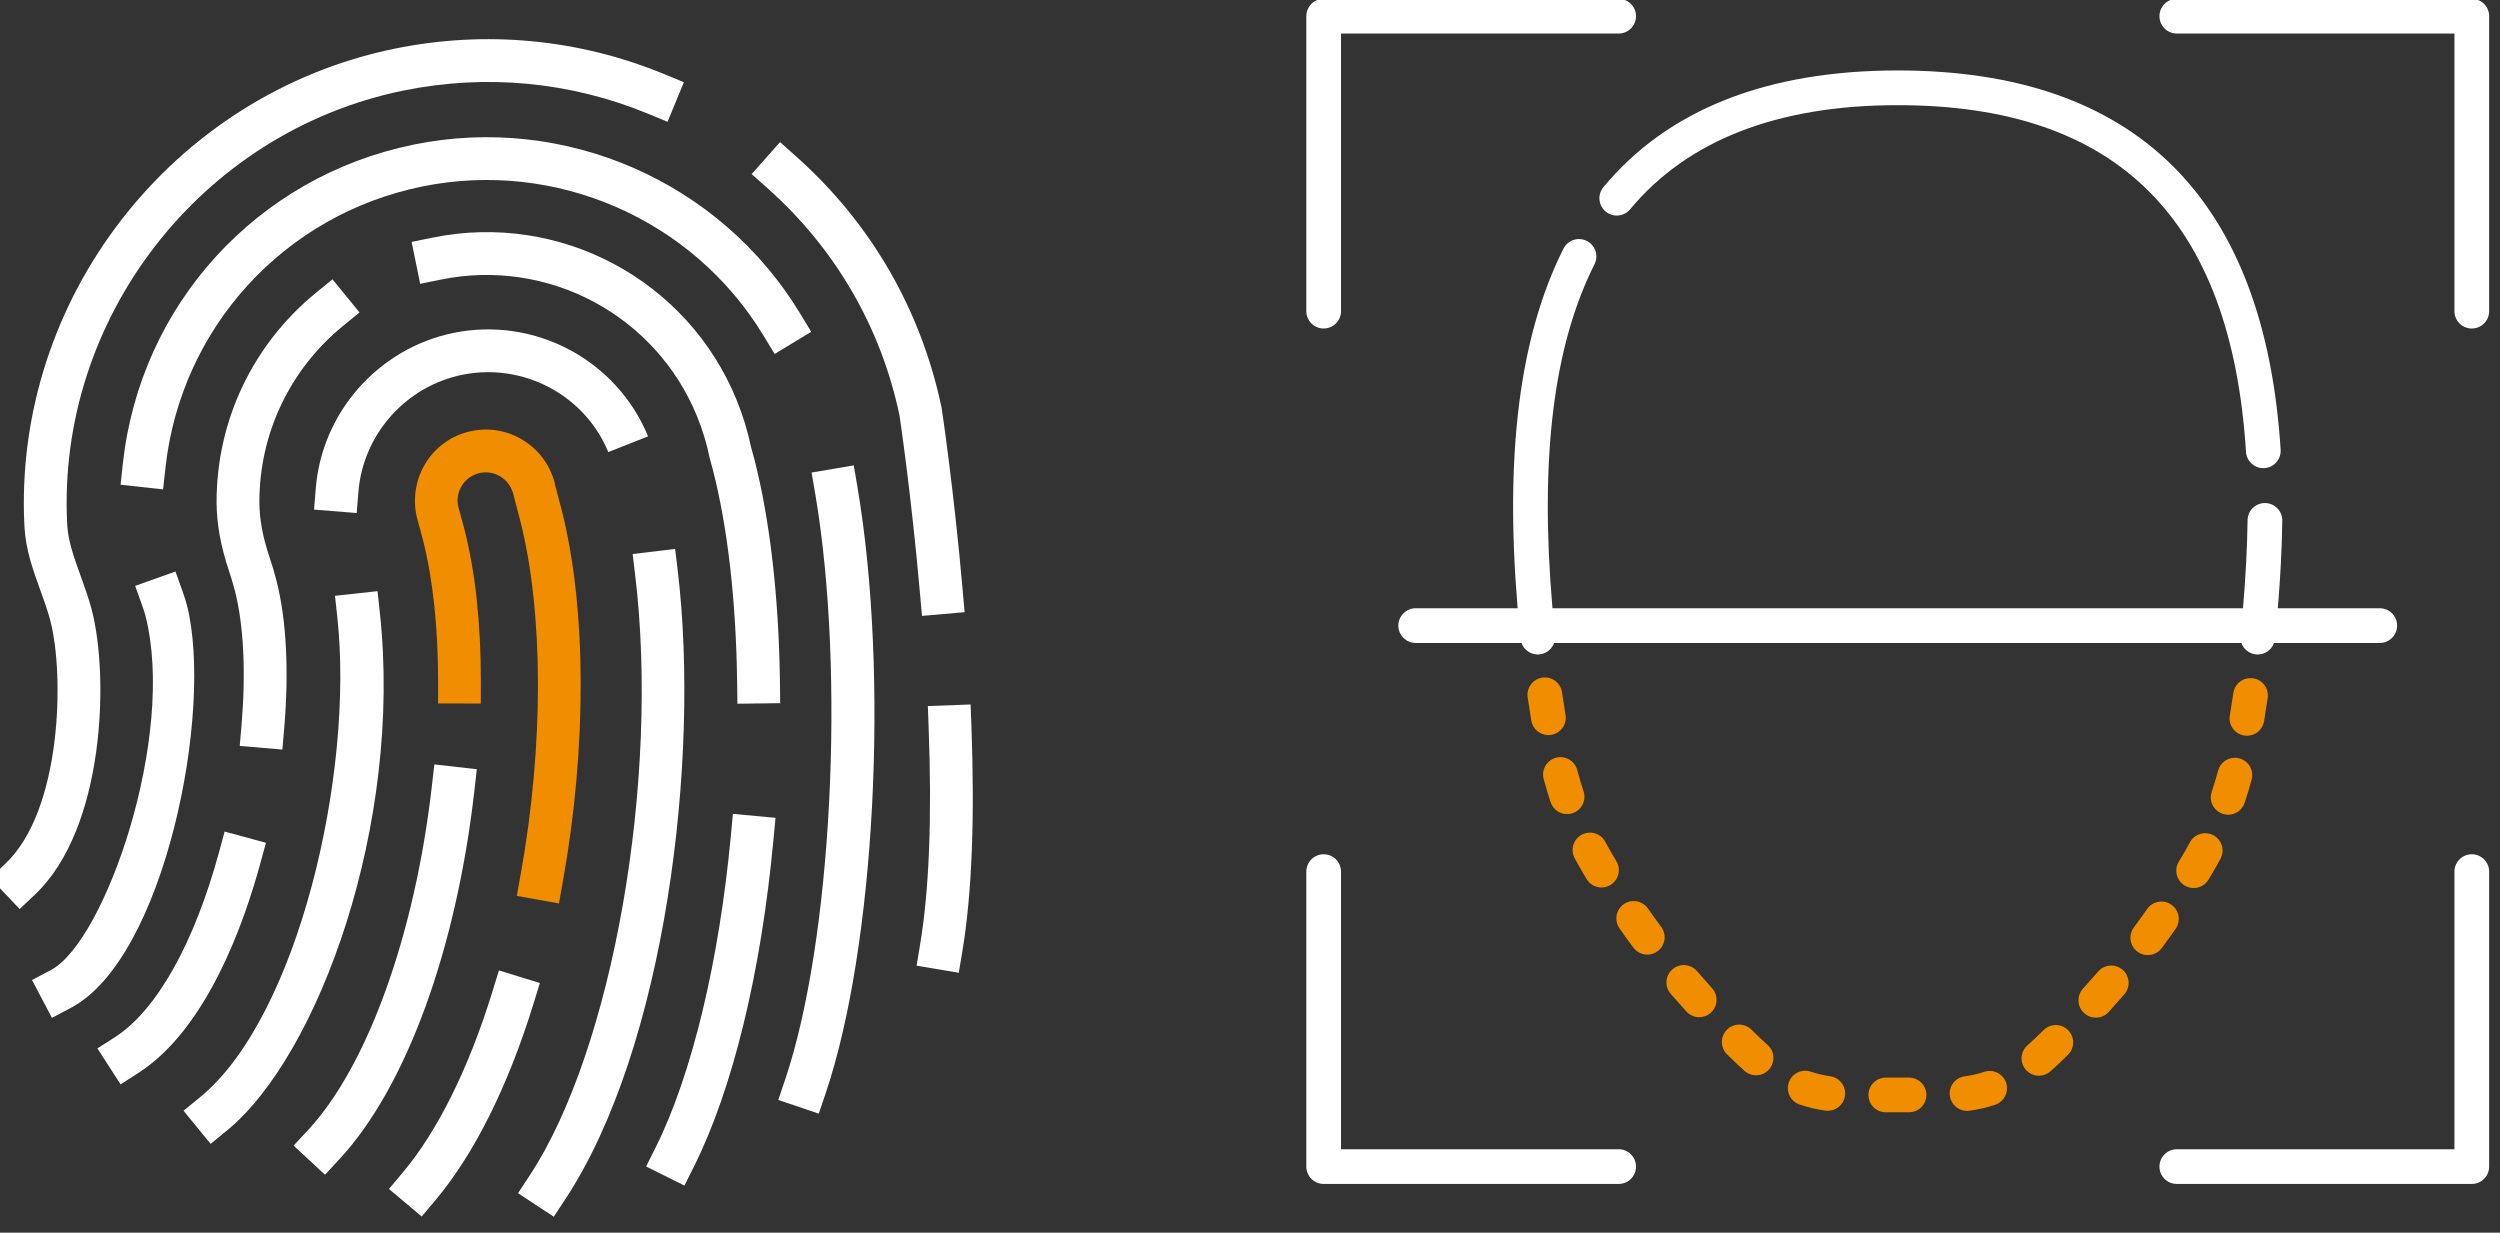 <?xml version="1.0" encoding="UTF-8" standalone="no"?>
<!DOCTYPE svg PUBLIC "-//W3C//DTD SVG 1.1//EN" "http://www.w3.org/Graphics/SVG/1.1/DTD/svg11.dtd">
<svg width="100%" height="100%" viewBox="0 0 720 355" version="1.1" xmlns="http://www.w3.org/2000/svg" xmlns:xlink="http://www.w3.org/1999/xlink" xml:space="preserve" xmlns:serif="http://www.serif.com/" style="fill-rule:evenodd;clip-rule:evenodd;stroke-linejoin:round;stroke-miterlimit:2;">
    <rect x="0" y="0" width="720" height="355" fill="#333333" stroke="none"/>
    <g transform="matrix(8.333,0,0,8.333,-6638.36,-9367.05)">
        <g transform="matrix(0.08,0,0,0.08,841.783,1124.05)">
            <path d="M7.5,142.434C11.641,142.434 14.996,139.074 14.996,134.934L14.996,14.996L134.934,14.996C139.074,14.996 142.434,11.641 142.434,7.5C142.434,3.359 139.074,-0 134.934,-0L7.5,-0C3.359,-0 0,3.359 0,7.5L0,134.934C0,139.074 3.355,142.434 7.5,142.434Z" style="fill:white;fill-rule:nonzero;"/>
        </g>
        <g transform="matrix(0.08,0,0,0.08,841.783,1124.05)">
            <path d="M134.934,497.004L14.996,497.004L14.996,377.066C14.996,372.926 11.641,369.566 7.5,369.566C3.359,369.566 -0,372.926 -0,377.066L-0,504.5C-0,508.641 3.355,512 7.5,512L134.934,512C139.074,512 142.434,508.641 142.434,504.5C142.434,500.359 139.074,497.004 134.934,497.004Z" style="fill:white;fill-rule:nonzero;"/>
        </g>
        <g transform="matrix(0.08,0,0,0.08,841.783,1124.05)">
            <path d="M503.508,369.566C499.367,369.566 496.012,372.926 496.012,377.066L496.012,497.004L376.074,497.004C371.934,497.004 368.574,500.359 368.574,504.5C368.574,508.641 371.934,512 376.074,512L503.508,512C507.652,512 511.008,508.641 511.008,504.5L511.008,377.066C511.008,372.926 507.652,369.566 503.508,369.566Z" style="fill:white;fill-rule:nonzero;"/>
        </g>
        <g transform="matrix(0.08,0,0,0.08,841.783,1124.05)">
            <path d="M503.508,0L376.074,0C371.934,0 368.574,3.359 368.574,7.5C368.574,11.641 371.934,14.996 376.074,14.996L496.012,14.996L496.012,134.934C496.012,139.074 499.367,142.434 503.508,142.434C507.652,142.434 511.008,139.074 511.008,134.934L511.008,7.5C511.008,3.359 507.652,0 503.508,0Z" style="fill:white;fill-rule:nonzero;"/>
        </g>
        <g transform="matrix(0.08,0,0,0.08,841.783,1124.05)">
            <path d="M111.98,309.352C111.465,306.27 110.957,302.992 110.473,299.613C109.887,295.512 106.078,292.668 101.988,293.25C97.887,293.84 95.039,297.641 95.629,301.738C96.129,305.238 96.656,308.633 97.191,311.828C97.805,315.492 100.98,318.09 104.578,318.09C104.988,318.09 105.406,318.055 105.824,317.984C109.91,317.301 112.664,313.434 111.98,309.352Z" style="fill:rgb(240,142,0);fill-rule:nonzero;"/>
        </g>
        <g transform="matrix(0.08,0,0,0.08,841.783,1124.05)">
            <path d="M121.113,380.32C122.527,382.641 124.996,383.926 127.527,383.926C128.855,383.926 130.199,383.57 131.418,382.832C134.957,380.68 136.082,376.07 133.93,372.527C132.164,369.621 130.602,366.895 129.156,364.188C127.203,360.535 122.664,359.156 119.008,361.109C115.355,363.059 113.977,367.602 115.93,371.258C117.504,374.207 119.203,377.176 121.113,380.32Z" style="fill:rgb(240,142,0);fill-rule:nonzero;"/>
        </g>
        <g transform="matrix(0.08,0,0,0.08,841.783,1124.05)">
            <path d="M413.77,312.117C414.305,308.938 414.832,305.543 415.336,302.031C415.93,297.934 413.086,294.129 408.984,293.539C404.887,292.953 401.086,295.793 400.496,299.891C400.004,303.289 399.496,306.563 398.977,309.629C398.293,313.715 401.047,317.582 405.129,318.266C405.551,318.34 405.969,318.371 406.383,318.371C409.98,318.371 413.152,315.781 413.77,312.117Z" style="fill:rgb(240,142,0);fill-rule:nonzero;"/>
        </g>
        <g transform="matrix(0.08,0,0,0.08,841.783,1124.05)">
            <path d="M381.727,364.422C380.273,367.133 378.707,369.859 376.938,372.754C374.785,376.289 375.902,380.902 379.438,383.059C380.656,383.805 382.004,384.156 383.336,384.156C385.863,384.156 388.332,382.879 389.742,380.563C391.656,377.426 393.355,374.465 394.941,371.512C396.898,367.863 395.527,363.316 391.879,361.359C388.234,359.398 383.684,360.77 381.727,364.422Z" style="fill:rgb(240,142,0);fill-rule:nonzero;"/>
        </g>
        <g transform="matrix(0.08,0,0,0.08,841.783,1124.05)">
            <path d="M105.539,347.082C106.586,350.227 109.516,352.219 112.656,352.219C113.441,352.219 114.238,352.094 115.02,351.836C118.949,350.531 121.078,346.285 119.773,342.355C118.805,339.434 117.879,336.344 117.027,333.164C115.953,329.164 111.84,326.793 107.84,327.871C103.84,328.945 101.469,333.059 102.543,337.059C103.473,340.512 104.48,343.887 105.539,347.082Z" style="fill:rgb(240,142,0);fill-rule:nonzero;"/>
        </g>
        <g transform="matrix(0.08,0,0,0.08,841.783,1124.05)">
            <path d="M398.262,352.488C401.398,352.488 404.324,350.5 405.371,347.359C406.438,344.176 407.453,340.801 408.387,337.344C409.469,333.344 407.105,329.227 403.105,328.145C399.113,327.066 394.992,329.43 393.91,333.426C393.051,336.609 392.121,339.695 391.148,342.609C389.836,346.539 391.957,350.785 395.887,352.098C396.672,352.363 397.473,352.488 398.262,352.488Z" style="fill:rgb(240,142,0);fill-rule:nonzero;"/>
        </g>
        <g transform="matrix(0.08,0,0,0.08,841.783,1124.05)">
            <path d="M292.832,463.566C290.164,464.461 287.414,465.094 284.43,465.504C280.328,466.066 277.461,469.852 278.023,473.953C278.543,477.711 281.758,480.434 285.445,480.434C285.785,480.434 286.129,480.41 286.477,480.363C290.391,479.824 294.027,478.98 297.59,477.789C301.52,476.477 303.637,472.227 302.324,468.301C301.012,464.371 296.758,462.254 292.832,463.566Z" style="fill:rgb(240,142,0);fill-rule:nonzero;"/>
        </g>
        <g transform="matrix(0.08,0,0,0.08,841.783,1124.05)">
            <path d="M352.66,419.48C349.531,416.77 344.793,417.105 342.082,420.238C339.988,422.652 337.785,425.137 335.535,427.621C332.754,430.691 332.984,435.434 336.055,438.215C337.492,439.516 339.293,440.156 341.09,440.156C343.133,440.156 345.168,439.328 346.645,437.695C348.973,435.129 351.25,432.559 353.418,430.059C356.129,426.926 355.789,422.191 352.66,419.48Z" style="fill:rgb(240,142,0);fill-rule:nonzero;"/>
        </g>
        <g transform="matrix(0.08,0,0,0.08,841.783,1124.05)">
            <path d="M318.488,445.551C315.941,448.098 313.676,450.242 311.555,452.102C308.441,454.832 308.129,459.57 310.863,462.684C312.344,464.371 314.418,465.238 316.504,465.238C318.258,465.238 320.02,464.625 321.445,463.375C323.812,461.297 326.32,458.934 329.102,456.148C332.027,453.215 332.023,448.469 329.09,445.543C326.164,442.613 321.414,442.617 318.488,445.551Z" style="fill:rgb(240,142,0);fill-rule:nonzero;"/>
        </g>
        <g transform="matrix(0.08,0,0,0.08,841.783,1124.05)">
            <path d="M260.391,466.047L250.352,466.047C246.207,466.047 242.852,469.402 242.852,473.543C242.852,477.688 246.207,481.043 250.352,481.043L260.391,481.043C264.531,481.043 267.887,477.688 267.887,473.543C267.887,469.402 264.531,466.047 260.391,466.047Z" style="fill:rgb(240,142,0);fill-rule:nonzero;"/>
        </g>
        <g transform="matrix(0.08,0,0,0.08,841.783,1124.05)">
            <path d="M369.547,410.129C370.855,408.379 372.141,406.621 373.363,404.898C374.105,403.859 374.828,402.836 375.543,401.824C377.93,398.441 377.121,393.762 373.738,391.375C370.352,388.988 365.676,389.797 363.285,393.18C362.586,394.176 361.871,395.184 361.145,396.203C359.984,397.832 358.773,399.496 357.535,401.148C355.055,404.469 355.734,409.164 359.051,411.645C360.398,412.652 361.973,413.137 363.535,413.137C365.82,413.141 368.074,412.102 369.547,410.129Z" style="fill:rgb(240,142,0);fill-rule:nonzero;"/>
        </g>
        <g transform="matrix(0.08,0,0,0.08,841.783,1124.05)">
            <path d="M168.75,420.031C166.039,416.902 161.301,416.559 158.172,419.27C155.039,421.98 154.699,426.715 157.41,429.848C159.582,432.359 161.859,434.93 164.18,437.488C165.656,439.125 167.695,439.957 169.738,439.957C171.531,439.957 173.336,439.316 174.77,438.016C177.84,435.238 178.074,430.496 175.293,427.426C173.055,424.949 170.852,422.461 168.75,420.031Z" style="fill:rgb(240,142,0);fill-rule:nonzero;"/>
        </g>
        <g transform="matrix(0.08,0,0,0.08,841.783,1124.05)">
            <path d="M149.867,396.207C149.086,395.105 148.316,394.023 147.563,392.953C145.172,389.57 140.492,388.766 137.109,391.156C133.727,393.543 132.922,398.223 135.313,401.605C136.074,402.687 136.848,403.781 137.641,404.895C138.816,406.547 140.043,408.23 141.293,409.906C142.766,411.879 145.023,412.922 147.309,412.922C148.871,412.922 150.441,412.434 151.789,411.43C155.105,408.953 155.789,404.254 153.313,400.934C152.129,399.352 150.973,397.762 149.867,396.207Z" style="fill:rgb(240,142,0);fill-rule:nonzero;"/>
        </g>
        <g transform="matrix(0.08,0,0,0.08,841.783,1124.05)">
            <path d="M226.344,465.473C223.363,465.047 220.621,464.398 217.957,463.492C214.035,462.156 209.773,464.254 208.438,468.172C207.105,472.094 209.199,476.355 213.121,477.691C216.68,478.902 220.316,479.762 224.23,480.32C224.59,480.371 224.945,480.395 225.297,480.395C228.969,480.395 232.18,477.691 232.711,473.953C233.293,469.852 230.445,466.055 226.344,465.473Z" style="fill:rgb(240,142,0);fill-rule:nonzero;"/>
        </g>
        <g transform="matrix(0.08,0,0,0.08,841.783,1124.05)">
            <path d="M199.266,451.934C197.148,450.07 194.883,447.922 192.336,445.363C189.414,442.43 184.668,442.418 181.73,445.344C178.797,448.266 178.789,453.012 181.711,455.949C184.488,458.738 186.988,461.105 189.348,463.184C190.773,464.441 192.539,465.059 194.301,465.059C196.379,465.059 198.449,464.199 199.93,462.516C202.668,459.41 202.371,454.672 199.266,451.934Z" style="fill:rgb(240,142,0);fill-rule:nonzero;"/>
        </g>
        <g transform="matrix(0.08,0,0,0.08,841.783,1124.05)">
            <path d="M255.504,30.949C198.895,30.949 156.113,47.906 128.355,81.355C125.711,84.543 126.152,89.27 129.336,91.914C132.523,94.559 137.25,94.117 139.898,90.93C164.668,61.082 203.566,45.945 255.504,45.945C350.328,45.945 399.543,94.941 405.961,195.734C406.215,199.707 409.512,202.758 413.438,202.758C413.598,202.758 413.758,202.754 413.918,202.742C418.051,202.477 421.191,198.914 420.926,194.781C414.004,86.07 358.348,30.949 255.504,30.949Z" style="fill:white;fill-rule:nonzero;"/>
        </g>
        <g transform="matrix(0.08,0,0,0.08,841.783,1124.05)">
            <path d="M414.246,217.844C410.059,217.773 406.703,221.098 406.645,225.238C406.484,237.133 405.816,249.902 404.66,263.285L106.348,263.285C100.758,198.719 106.711,150.051 124.504,114.664C126.363,110.961 124.871,106.453 121.172,104.594C117.473,102.734 112.965,104.227 111.102,107.926C92.156,145.613 85.664,196.504 91.301,263.285L47.262,263.285C43.117,263.285 39.762,266.645 39.762,270.785C39.762,274.926 43.117,278.285 47.262,278.285L92.949,278.285C94,281.227 96.805,283.258 99.996,283.258C100.254,283.258 100.516,283.246 100.773,283.219C103.738,282.914 106.102,280.91 107.043,278.285L403.961,278.285C404.906,280.91 407.27,282.914 410.234,283.219C410.496,283.246 410.754,283.258 411.012,283.258C414.203,283.258 417.008,281.227 418.055,278.285L463.746,278.285C467.891,278.285 471.246,274.926 471.246,270.785C471.246,266.645 467.891,263.285 463.746,263.285L419.707,263.285C420.824,250.012 421.48,237.309 421.641,225.441C421.699,221.301 418.387,217.898 414.246,217.844Z" style="fill:white;fill-rule:nonzero;"/>
        </g>
        <g transform="matrix(1.132,0,0,1.132,-148.563,-151.72)">
            <g transform="matrix(1,0,0,1,844.903,1150.38)">
                <path d="M0,12.527L-0.958,11.638L-0.514,11.16C1.303,9.202 2.75,5.174 3.265,0.648L3.338,0L4.636,0.147L4.562,0.796C4.011,5.657 2.471,9.864 0.444,12.048L0,12.527Z" style="fill:white;fill-rule:nonzero;"/>
            </g>
            <g transform="matrix(1,0,0,1,852.045,1139.96)">
                <path d="M0,14.665L-1.285,14.434L-1.17,13.791C-0.455,9.827 -0.464,5.769 -1.192,2.933L-1.377,2.228C-1.479,1.727 -1.935,1.427 -2.404,1.52C-2.87,1.616 -3.172,2.07 -3.077,2.534L-2.927,3.087C-2.913,3.135 -2.901,3.181 -2.889,3.228C-2.551,4.547 -2.38,6.122 -2.384,7.907L-2.385,8.561L-3.69,8.559L-3.689,7.905C-3.687,6.254 -3.848,4.748 -4.155,3.55C-4.169,3.494 -4.183,3.446 -4.197,3.394L-4.348,2.834C-4.596,1.626 -3.837,0.479 -2.666,0.241C-1.491,0 -0.345,0.76 -0.104,1.933L0.024,2.425C0.044,2.495 0.061,2.556 0.075,2.616C0.847,5.616 0.862,9.884 0.116,14.022L0,14.665Z" style="fill:rgb(240,142,0);fill-rule:nonzero;"/>
            </g>
            <g transform="matrix(1,0,0,1,847.856,1156.67)">
                <path d="M0,7.513L-1,6.672L-0.58,6.172C0.491,4.897 1.441,2.979 2.166,0.624L2.358,0L3.607,0.385L3.415,1.009C2.639,3.529 1.604,5.605 0.42,7.013L0,7.513Z" style="fill:white;fill-rule:nonzero;"/>
            </g>
            <g transform="matrix(1,0,0,1,841.411,1145.09)">
                <path d="M0,16.875L-0.827,15.863L-0.322,15.45C2.671,12.999 4.388,5.558 3.868,0.791L3.797,0.142L5.096,0L5.166,0.649C5.874,7.138 3.278,14.19 0.506,16.461L0,16.875Z" style="fill:white;fill-rule:nonzero;"/>
            </g>
            <g transform="matrix(1,0,0,1,845.871,1136.7)">
                <path d="M0,6.005L-1.302,5.9L-1.249,5.248C-1.061,2.925 0.669,0.974 2.957,0.505C5.437,0 7.934,1.328 8.896,3.664L7.681,4.144L7.68,4.142C6.965,2.404 5.086,1.405 3.219,1.785C1.496,2.138 0.194,3.606 0.053,5.354L0,6.005Z" style="fill:white;fill-rule:nonzero;"/>
            </g>
            <g transform="matrix(1,0,0,1,851.888,1143.8)">
                <path d="M0,20.39L-1.091,19.671L-0.732,19.125C1.796,15.284 3.239,7.065 2.486,0.805L2.408,0.157L3.705,0L3.783,0.649C4.482,6.462 3.393,15.232 0.359,19.844L0,20.39Z" style="fill:white;fill-rule:nonzero;"/>
            </g>
            <g transform="matrix(1,0,0,1,838.663,1152.43)">
                <path d="M0,7.719L-0.708,6.62L-0.158,6.267C1.099,5.457 2.251,3.403 3.005,0.63L3.176,0L4.437,0.343L4.265,0.973C3.773,2.782 2.637,6.021 0.549,7.365L0,7.719Z" style="fill:white;fill-rule:nonzero;"/>
            </g>
            <g transform="matrix(1,0,0,1,843.602,1135.57)">
                <path d="M0,14.356L-1.302,14.246L-1.246,13.595C-1.11,12 -1.183,10.55 -1.448,9.515C-1.501,9.31 -1.561,9.109 -1.627,8.911C-1.883,8.151 -2.008,7.46 -2.009,6.798C-2.01,4.316 -0.904,1.988 1.023,0.413L1.529,0L2.355,1.01L1.85,1.423C0.228,2.751 -0.703,4.71 -0.702,6.797C-0.702,7.315 -0.6,7.87 -0.389,8.495C-0.312,8.722 -0.243,8.955 -0.183,9.19C0.123,10.381 0.205,11.942 0.056,13.706L0,14.356Z" style="fill:white;fill-rule:nonzero;"/>
            </g>
            <g transform="matrix(1,0,0,1,857.495,1133.5)">
                <path d="M0,15.027L-0.009,14.375C-0.041,11.886 -0.298,9.64 -0.751,7.88C-0.78,7.762 -0.812,7.65 -0.844,7.537L-0.857,7.484C-0.941,7.072 -1.066,6.661 -1.229,6.26C-2.488,3.165 -5.775,1.411 -9.046,2.076L-9.686,2.207L-9.947,0.927L-9.308,0.797C-5.418,0 -1.515,2.09 -0.021,5.761L-0.004,5.809C0.171,6.236 0.316,6.714 0.417,7.195C0.451,7.316 0.484,7.435 0.516,7.556C0.993,9.414 1.264,11.766 1.298,14.357L1.306,15.01L0,15.027Z" style="fill:white;fill-rule:nonzero;"/>
            </g>
            <g transform="matrix(1,0,0,1,855.877,1151.89)">
                <path d="M0,11.349L-1.169,10.766L-0.877,10.181C0.223,7.978 1.06,4.504 1.419,0.651L1.48,0L2.781,0.121L2.72,0.772C2.341,4.839 1.479,8.388 0.292,10.765L0,11.349Z" style="fill:white;fill-rule:nonzero;"/>
            </g>
            <g transform="matrix(1,0,0,1,836.566,1144.49)">
                <path d="M0,13.628L-0.608,12.472L-0.03,12.167C1.616,11.301 3.8,5.039 2.855,1.352C2.833,1.265 2.799,1.162 2.761,1.054L2.542,0.439L3.772,0L3.991,0.615C4.044,0.764 4.09,0.904 4.121,1.026C4.944,4.242 3.443,11.816 0.578,13.323L0,13.628Z" style="fill:white;fill-rule:nonzero;"/>
            </g>
            <g transform="matrix(1,0,0,1,839.96,1130.51)">
                <path d="M0,11.473L-1.298,11.331L-1.228,10.682C-0.7,5.836 2.866,1.924 7.646,0.947C12.268,0 17.011,2.076 19.45,6.104L19.788,6.662L18.671,7.339L18.333,6.781C16.179,3.222 11.989,1.392 7.908,2.226C3.687,3.089 0.537,6.544 0.071,10.824L0,11.473Z" style="fill:white;fill-rule:nonzero;"/>
            </g>
            <g transform="matrix(1,0,0,1,859.979,1141.25)">
                <path d="M0,19.793L-1.237,19.374L-1.028,18.756C0.4,14.532 0.821,6.338 -0.109,0.862L-0.22,0.219L1.068,0L1.178,0.644C2.155,6.393 1.721,14.706 0.209,19.174L0,19.793Z" style="fill:white;fill-rule:nonzero;"/>
            </g>
            <g transform="matrix(1,0,0,1,835.581,1127.96)">
                <path d="M0,26.836L-0.899,25.889L-0.426,25.44C1.282,23.818 1.371,19.697 0.937,18.034C0.858,17.729 0.748,17.426 0.633,17.107C0.411,16.498 0.184,15.869 0.146,15.16C-0.214,8.232 4.646,1.958 11.452,0.567C14.226,0 17.069,0.269 19.676,1.343L20.279,1.592L19.781,2.8L19.178,2.551C16.812,1.575 14.23,1.333 11.714,1.847C5.536,3.11 1.124,8.805 1.451,15.092C1.478,15.607 1.664,16.119 1.86,16.66C1.981,16.994 2.107,17.34 2.202,17.704C2.729,19.731 2.604,24.364 0.474,26.387L0,26.836Z" style="fill:white;fill-rule:nonzero;"/>
            </g>
            <g transform="matrix(1,0,0,1,863.13,1131.38)">
                <path d="M0,14.466L-0.058,13.815C-0.326,10.751 -0.682,8.372 -0.686,8.349C-1.247,5.664 -2.643,3.252 -4.714,1.41L-5.202,0.977L-4.334,0L-3.846,0.435C-1.563,2.464 -0.026,5.12 0.6,8.117C0.61,8.178 0.972,10.595 1.244,13.7L1.301,14.352L0,14.466Z" style="fill:white;fill-rule:nonzero;"/>
            </g>
            <g transform="matrix(1,0,0,1,864.253,1148.55)">
                <path d="M0,8.191L-1.288,7.975L-1.181,7.331C-0.903,5.682 -0.816,3.452 -0.92,0.702L-0.944,0.048L0.361,0L0.386,0.652C0.492,3.492 0.399,5.811 0.108,7.547L0,8.191Z" style="fill:white;fill-rule:nonzero;"/>
            </g>
        </g>
    </g>
</svg>
